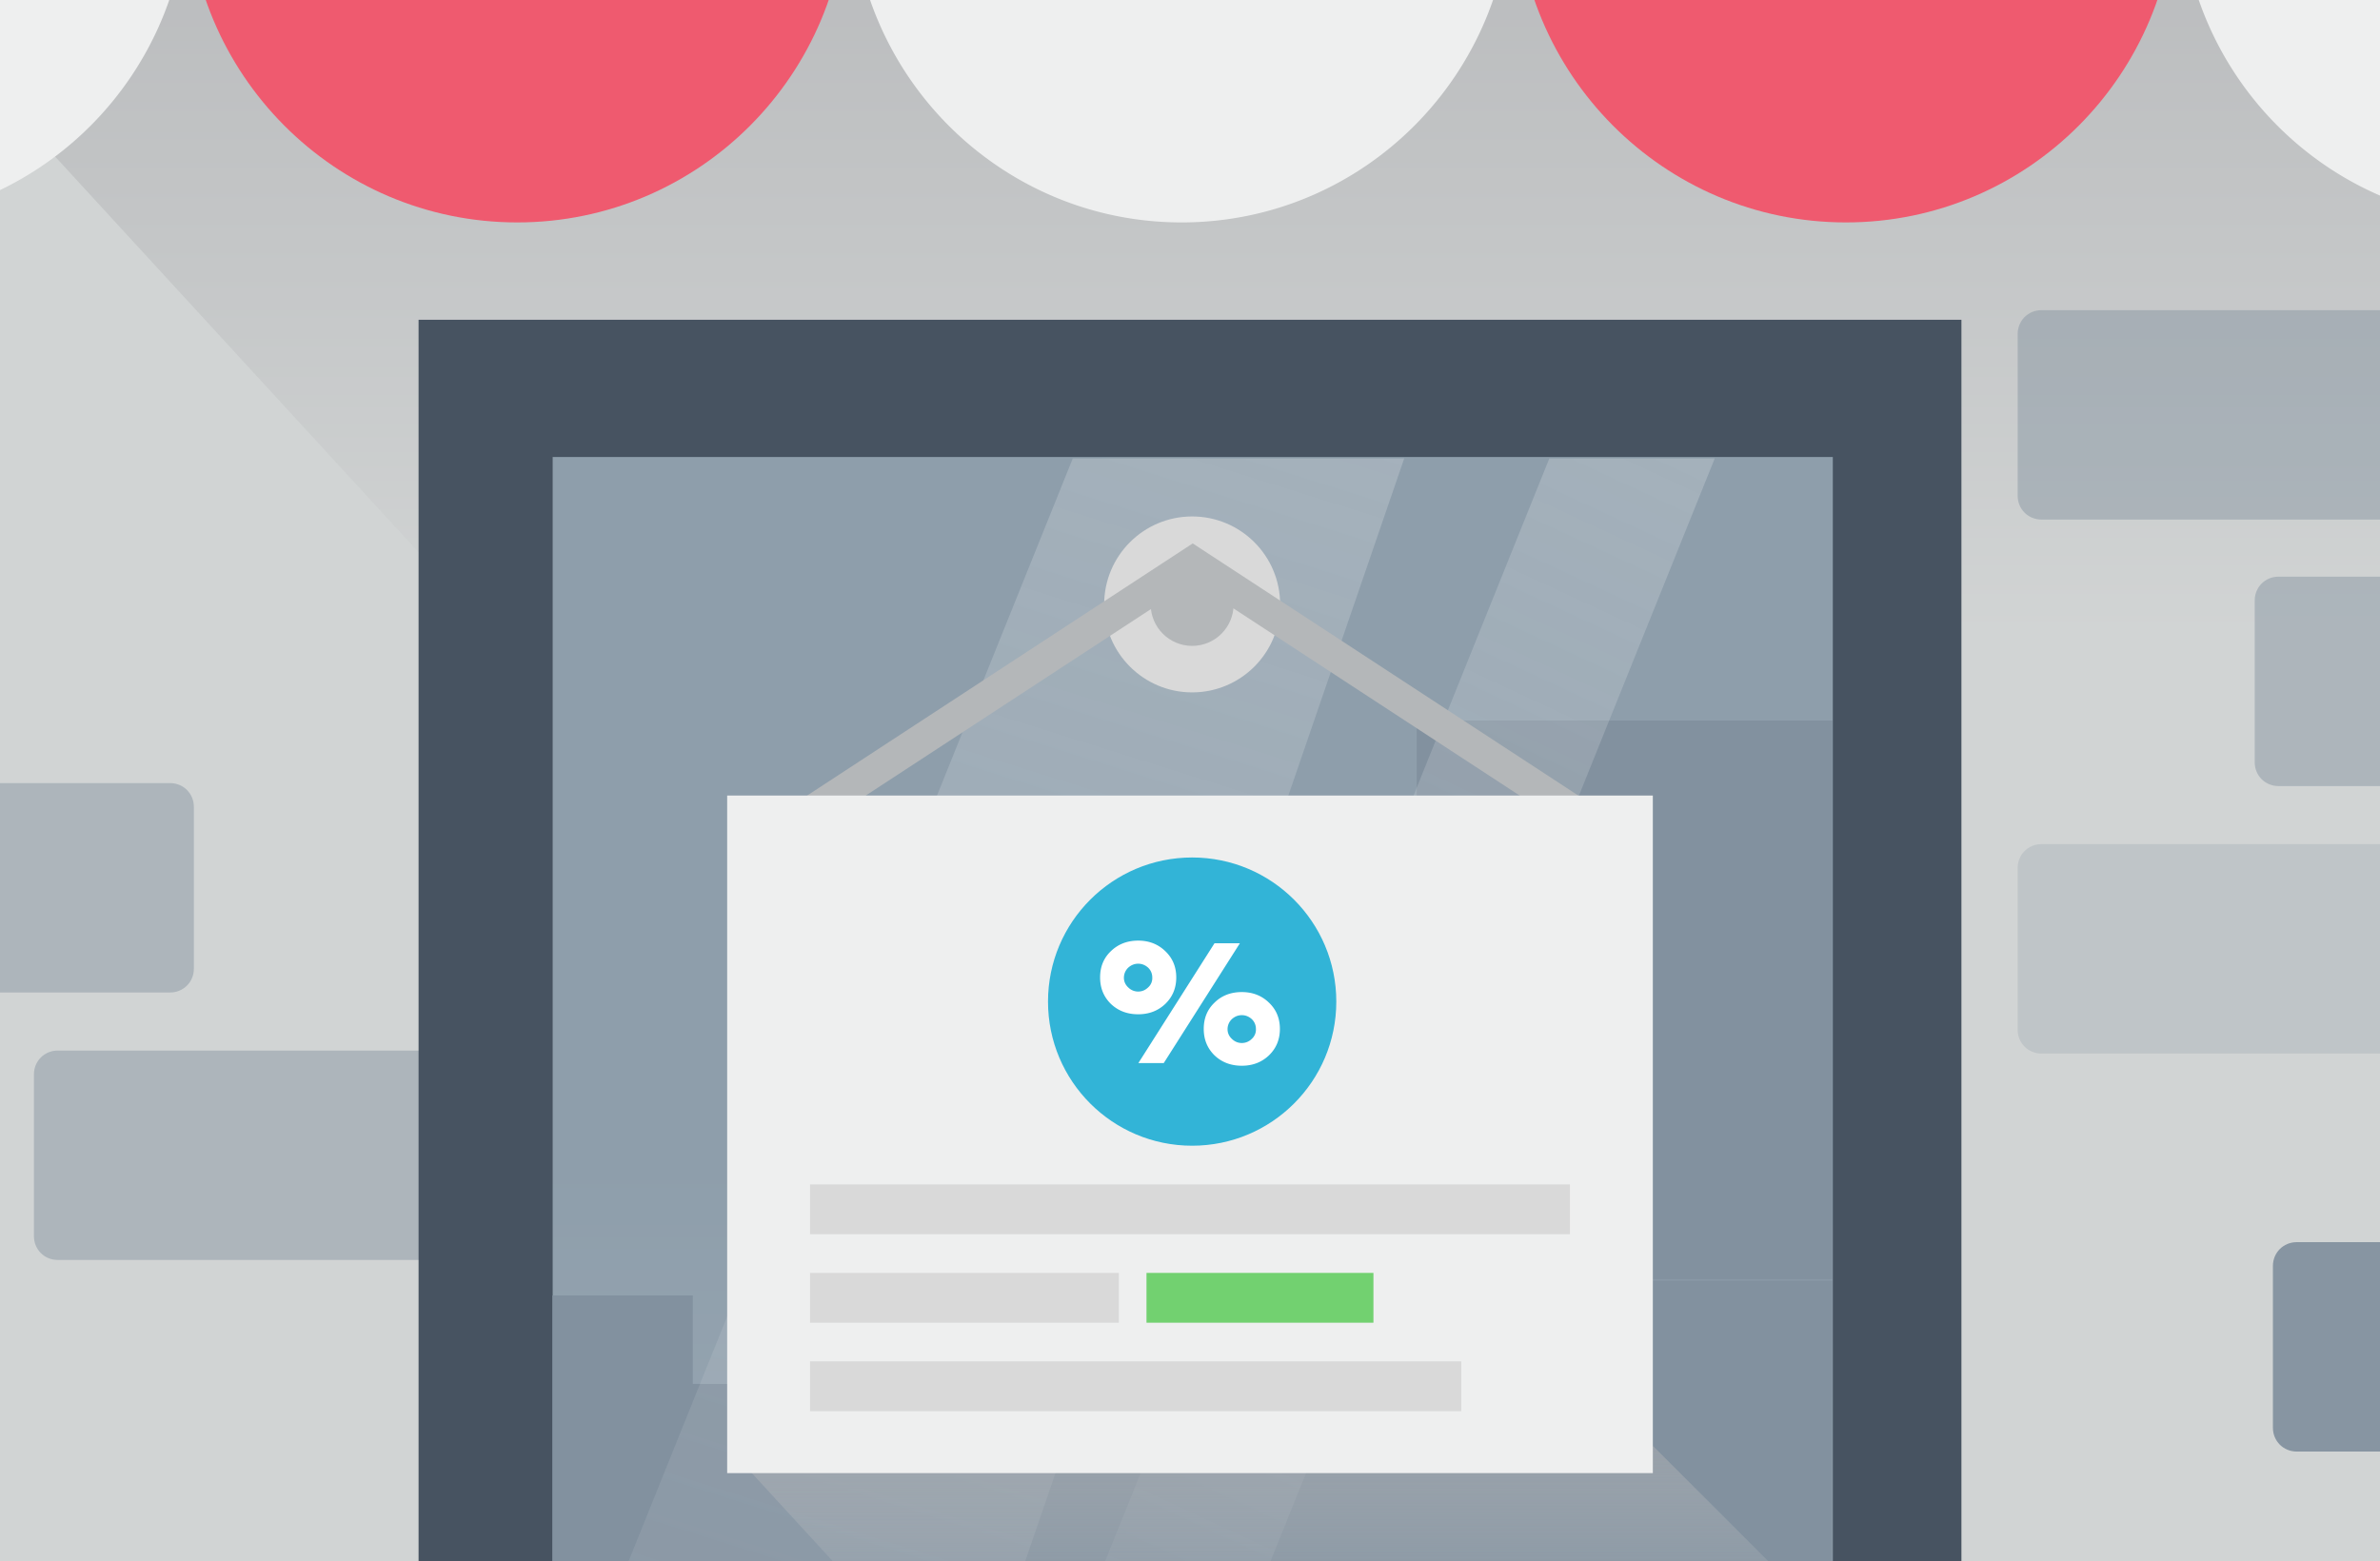 <svg xmlns="http://www.w3.org/2000/svg" width="250" height="164" fill="none"><path fill="#dfe2e7" d="M0 0h250v164H0z"/><g fill-rule="evenodd"><path d="M437.366 297.88H285.961h-11.378-393.426V-48.98h556.209V297.88z" fill="#d1d4d4"/><path opacity=".6" d="M405.297-9.472H-18.017l70.685 76.966h352.629V-9.472z" fill="url(#A)"/><path d="M228.531-11.447c0 19.227-15.506 34.815-34.634 34.815s-34.632-15.585-34.635-34.809v-.006-.037-61.613.037h69.269v61.577.037zm-139.565 0c0 19.227-15.506 34.815-34.635 34.815S19.699 7.782 19.696-11.441v-.006-.037-61.613.037h69.27v61.577.037z" fill="#ef5a6f"/><path d="M298.314-11.482h-.129v.037h.129l-.064 1.287-.003.093-.288 3.338-.022.149-.585 3.158-.072.281-.833 2.9-.165.444-1.023 2.593-.319.666-1.129 2.22-.562.927-1.141 1.798-.891 1.203-1.046 1.346-1.339 1.481-.827.882-1.898 1.736-.478.424a34.37 34.37 0 0 1-21.951 7.887c-19.12 0-34.62-15.577-34.631-34.793v-.02h-.003c0-.011.003-.025.003-.037h-.003v-61.581-.034h69.141.129v61.615zm-139.565 0v.037.017c-.012 19.219-15.512 34.796-34.635 34.796S89.49 7.79 89.479-11.428v-.017-.037-.039-61.092-.483h69.27v61.615zm-139.053 0v.037.017C19.685 7.79 4.185 23.368-14.938 23.368S-49.562 7.79-49.573-11.428v-.017-.037-.039-61.092-.483h69.27v61.615z" fill="#eeefef"/></g><g opacity=".49" fill="#8795a2"><use href="#F" opacity=".49"/><use href="#G" opacity=".49"/></g><g opacity=".49" fill="#8795a2"><use href="#F" x="260.076" y="-21.687" opacity=".49"/><use href="#G" x="208.376" y="-77.787" opacity=".24"/><path opacity=".49" d="M253.04 110.686h-38.6c-1.4 0-2.5-1.1-2.5-2.5V91.186c0-1.4 1.1-2.5 2.5-2.5h38.6c1.4 0 2.5 1.1 2.5 2.5v17.001c0 1.4-1.2 2.5-2.5 2.5z"/></g><use href="#G" x="235.187" y="20.129" opacity=".118" fill="#8795a2"/><g fill-rule="evenodd"><path d="M43.968 336.384h162.064V33.595H43.968v302.789z" fill="#475361"/><path d="M58.054 48.014h134.468v163.217H58.054V48.014z" fill="url(#B)"/></g><path d="M192.479 211.231H58.195v-42.215h-.162v-32.918h14.742v9.297h27.973v-10.87h91.731v76.706zm0-76.779h-43.667V75.697h43.667v58.755z" fill="#82919f"/><path opacity=".22" d="M112.688 48.161h34.815L90.368 214.429h-44.64l66.96-166.268z" fill="url(#C)"/><path opacity=".22" d="M162.745 48.162l17.376-.001-66.96 166.268H95.786l66.96-166.267z" fill="url(#D)"/><g style="mix-blend-mode:multiply" opacity=".6"><path fill-rule="evenodd" d="M76.383 151.944h97.282l19.167 19.168v67.343h-36.998l-79.451-86.511z" fill="url(#E)"/></g><circle cx="125.226" cy="63.501" r="9.242" fill="#d9d9d9"/><path d="M81.293 87.877l43.992-28.771 43.992 28.771" stroke="#b4b7b9" stroke-width="3.372"/><circle cx="125.226" cy="63.501" r="4.356" fill="#b4b7b9"/><path fill="#eeefef" d="M76.383 83.579h97.234v71.19H76.383z"/><circle cx="125.226" cy="105.229" r="15.141" fill="#32b4d7"/><path d="M116.687 99.933c.765-.741 1.722-1.111 2.87-1.111 1.135 0 2.086.37 2.851 1.111.765.728 1.148 1.647 1.148 2.758s-.383 2.037-1.148 2.778c-.765.728-1.716 1.092-2.851 1.092-1.148 0-2.105-.364-2.87-1.092-.753-.741-1.13-1.667-1.13-2.778 0-1.123.377-2.042 1.13-2.758zm5.554 11.757h-2.666l7.999-12.59h2.666l-7.999 12.59zm-3.721-7.943a1.45 1.45 0 0 0 1.037.426c.395 0 .74-.142 1.036-.426a1.3 1.3 0 0 0 .445-1.037c0-.42-.148-.772-.445-1.055-.308-.272-.654-.408-1.036-.408s-.729.136-1.037.408c-.296.283-.451.635-.463 1.055 0 .407.154.753.463 1.037zm9.054 1.592c.752-.741 1.709-1.111 2.869-1.111 1.136 0 2.086.37 2.852 1.111.765.728 1.148 1.648 1.148 2.759s-.383 2.036-1.148 2.777c-.766.728-1.716 1.092-2.852 1.092-1.148 0-2.104-.364-2.869-1.092-.753-.741-1.13-1.666-1.13-2.777 0-1.124.377-2.043 1.13-2.759zm1.833 3.814c.296.284.641.426 1.036.426a1.45 1.45 0 0 0 1.037-.426 1.3 1.3 0 0 0 .445-1.037c0-.419-.149-.771-.445-1.055-.308-.272-.654-.407-1.037-.407s-.728.135-1.036.407a1.46 1.46 0 0 0-.463 1.055c0 .407.154.753.463 1.037z" fill="#fff"/><path d="M85.09 124.435h79.819v5.232H85.09zm0 18.594h68.404v5.232H85.09zm0-9.297h32.44v5.232H85.09z" fill="#d9d9d9"/><path fill="#72d170" d="M120.43 133.732h23.839v5.232H120.43z"/><defs><linearGradient id="A" x1="-18.017" y1="-9.472" x2="-18.017" y2="67.495" href="#H"><stop stop-color="#a8a9ac"/><stop offset="1" stop-color="#d1d4d4"/></linearGradient><linearGradient id="B" x1="125.288" y1="121.616" x2="125.288" y2="211.231" href="#H"><stop stop-color="#8e9eab"/><stop offset="1" stop-color="#a1aeb9"/></linearGradient><linearGradient id="C" x1="135.909" y1="20.13" x2="59.598" y2="263.312" href="#H"><stop stop-color="#fff"/><stop offset="1" stop-color="#eeefef" stop-opacity="0"/></linearGradient><linearGradient id="D" x1="170.514" y1="20.13" x2="79.459" y2="216.354" href="#H"><stop stop-color="#fff"/><stop offset="1" stop-color="#eeefef" stop-opacity="0"/></linearGradient><linearGradient id="E" x1="79.728" y1="147.899" x2="79.728" y2="171.426" href="#H"><stop stop-color="#a8a9ac"/><stop offset="1" stop-color="#d1d4d4" stop-opacity="0"/></linearGradient><path id="F" d="M17.864 104.272h-38.6c-1.4 0-2.5-1.1-2.5-2.5v-17c0-1.4 1.1-2.5 2.5-2.5h38.6c1.4 0 2.5 1.1 2.5 2.5v17c0 1.4-1.1 2.5-2.5 2.5z"/><path id="G" d="M44.664 132.372h-38.6c-1.4 0-2.5-1.1-2.5-2.5v-17c0-1.4 1.1-2.5 2.5-2.5h38.6c1.4 0 2.5 1.1 2.5 2.5v17c0 1.4-1.2 2.5-2.5 2.5z"/><linearGradient id="H" gradientUnits="userSpaceOnUse"/></defs></svg>
